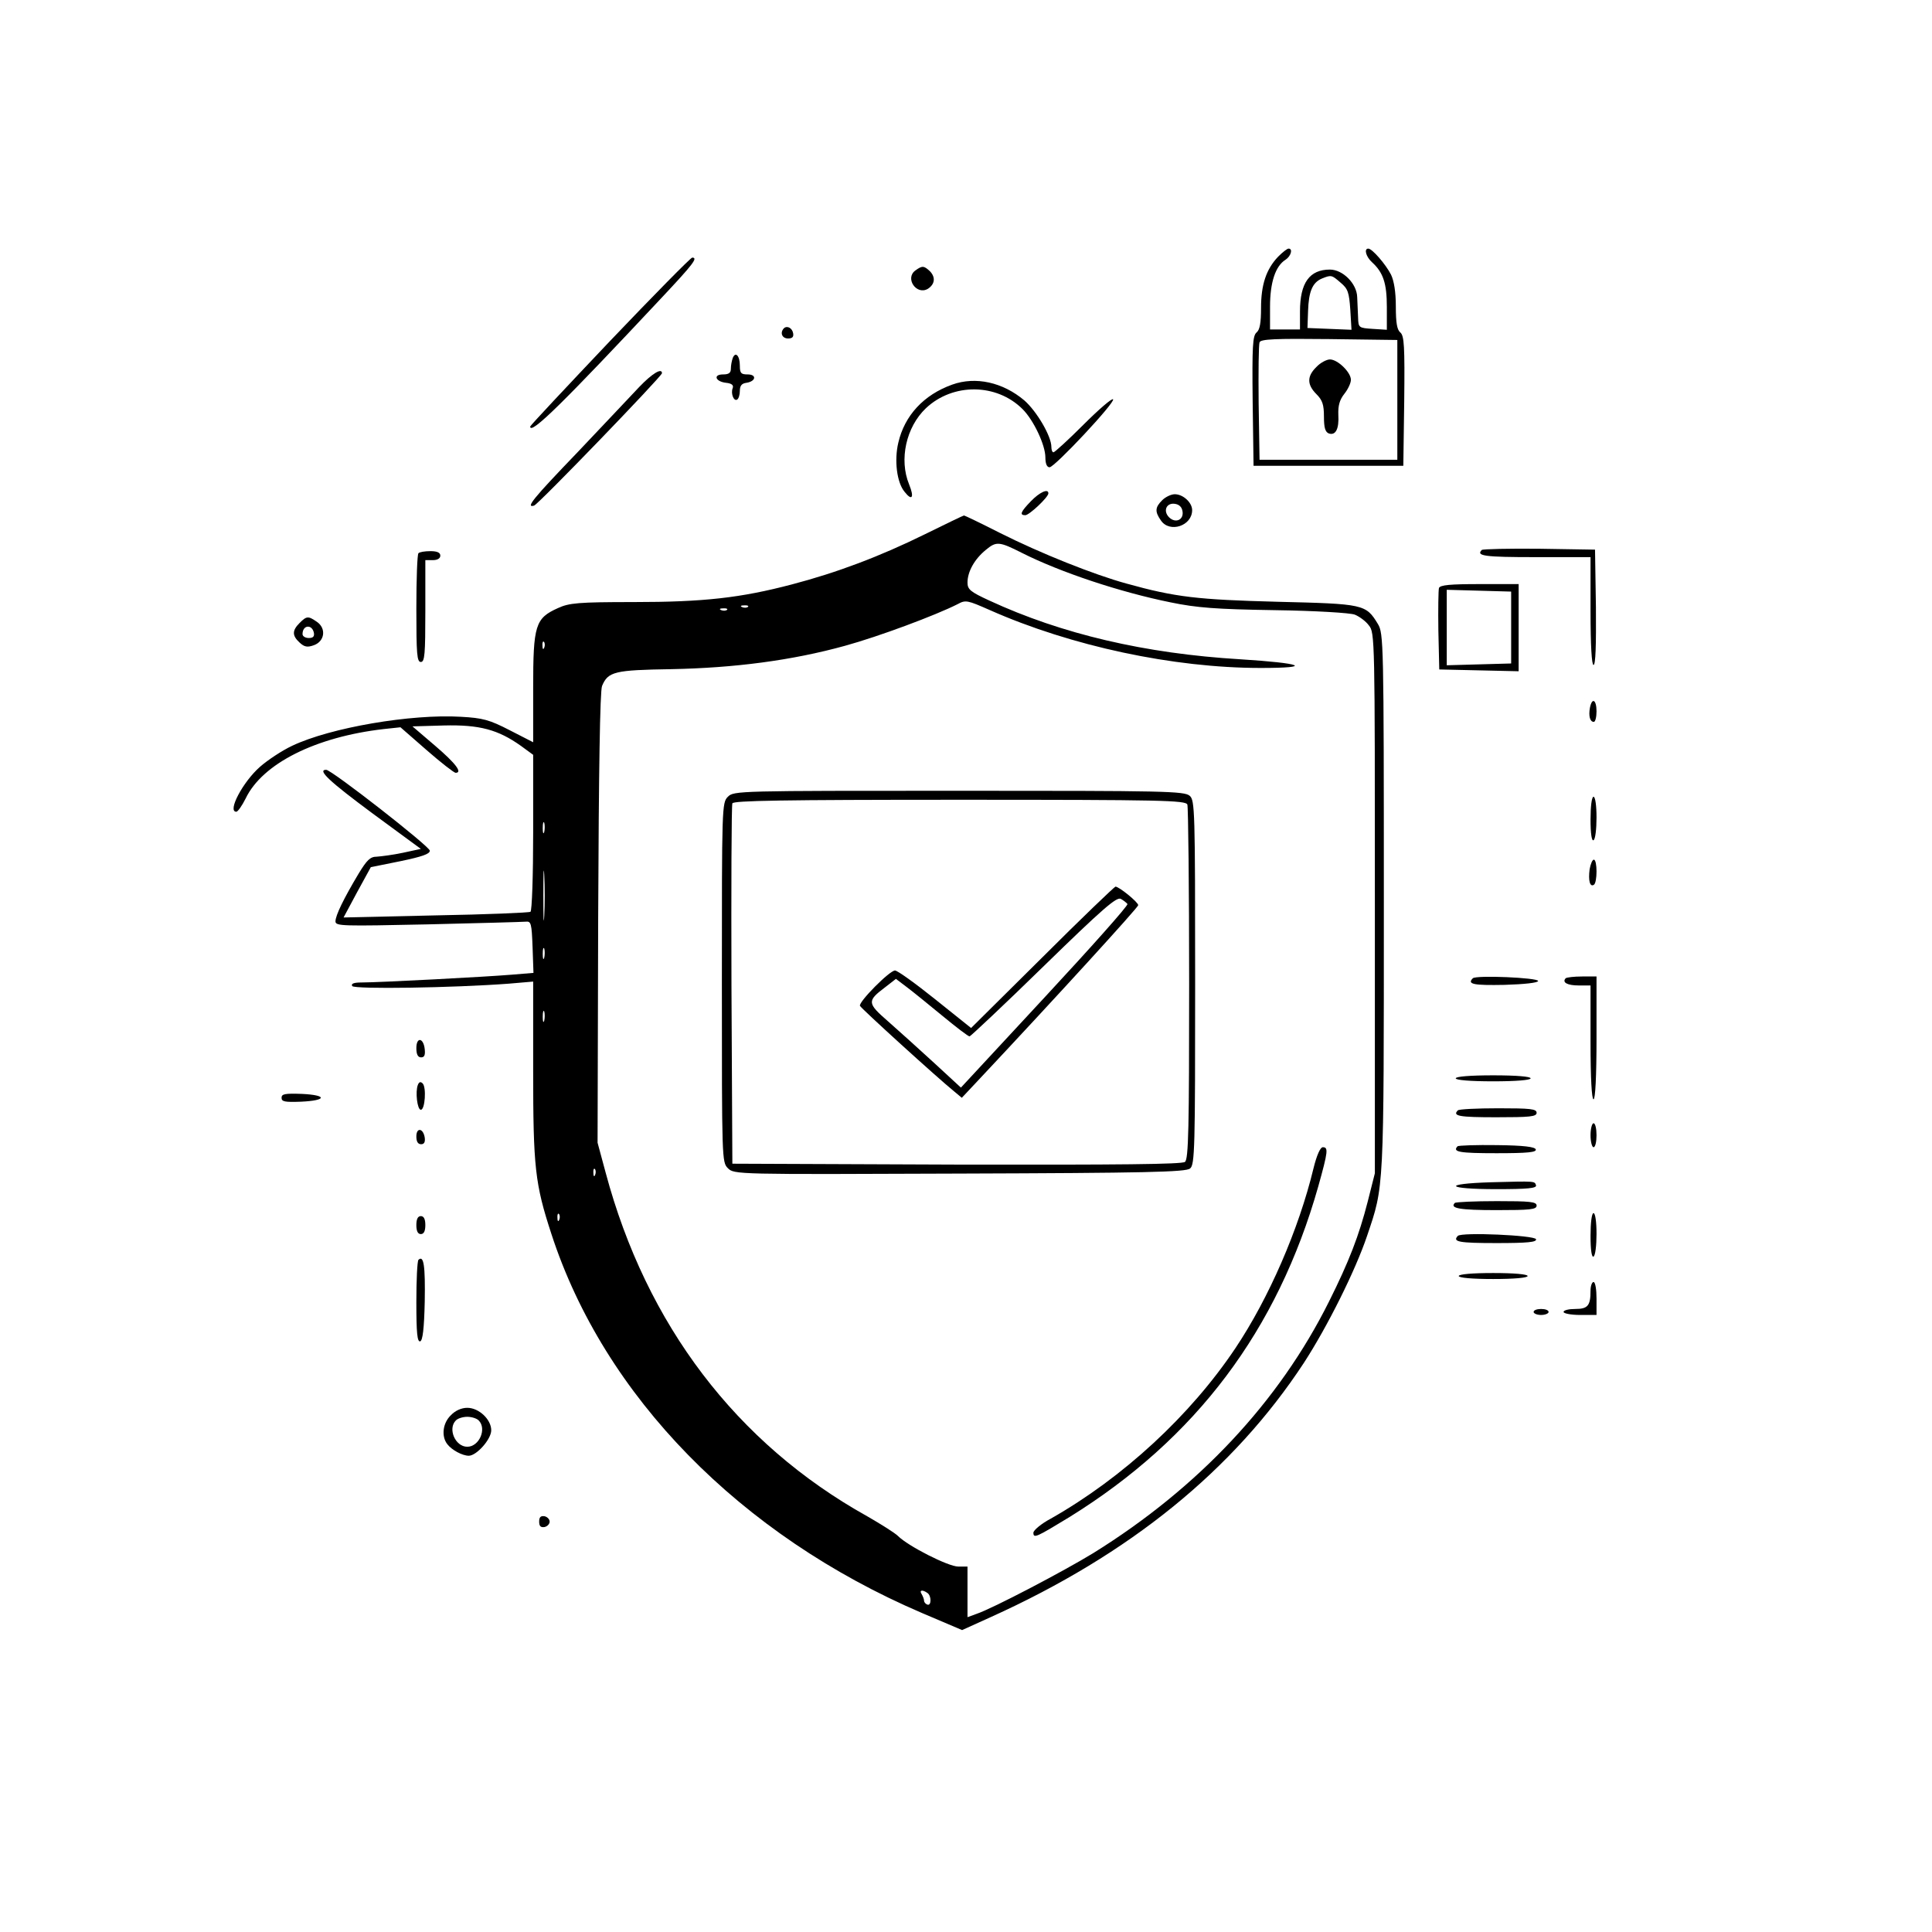 <?xml version="1.0" standalone="no"?>
<!DOCTYPE svg PUBLIC "-//W3C//DTD SVG 20010904//EN"
 "http://www.w3.org/TR/2001/REC-SVG-20010904/DTD/svg10.dtd">
<svg version="1.0" xmlns="http://www.w3.org/2000/svg"
 width="645pt" height="645pt" viewBox="0 0 645 645"
 preserveAspectRatio="xMidYMid meet">

<g transform="translate(0,645) scale(0.1,-0.1)"
fill="#000000" stroke="none">
<path d="M4267 5593 c-40 -42 -57 -94 -57 -171 0 -50 -4 -73 -15 -82 -13 -11
-15 -46 -13 -229 l3 -216 250 0 250 0 3 216 c2 183 0 218 -13 229 -11 9 -15
32 -15 87 0 48 -6 85 -16 106 -18 35 -63 87 -76 87 -15 0 -8 -27 13 -46 37
-34 49 -70 49 -149 l0 -76 -47 3 c-47 3 -48 4 -49 38 -1 19 -2 50 -3 68 -1 45
-48 92 -91 92 -68 0 -100 -44 -100 -140 l0 -60 -50 0 -50 0 0 76 c0 81 18 136
52 157 18 12 25 37 10 37 -5 0 -20 -12 -35 -27z m209 -87 c24 -20 28 -32 32
-90 l4 -67 -73 3 -74 3 2 57 c2 65 15 95 46 108 32 13 33 12 63 -14z m189
-391 l0 -200 -230 0 -230 0 -3 190 c-1 104 0 195 3 202 3 11 53 13 232 11
l228 -3 0 -200z"/>
<path d="M4395 5225 c-32 -31 -32 -59 0 -91 20 -20 25 -35 25 -75 0 -36 4 -51
16 -56 23 -8 35 15 32 63 -1 29 4 49 20 69 12 15 22 36 22 47 0 25 -44 68 -70
68 -11 0 -32 -11 -45 -25z"/>
<path d="M2036 5311 c-146 -154 -266 -282 -266 -285 0 -30 111 80 438 429 107
114 123 135 103 135 -5 0 -129 -126 -275 -279z"/>
<path d="M3056 5547 c-36 -26 4 -84 42 -61 23 15 26 38 7 58 -20 19 -26 20
-49 3z"/>
<path d="M2617 5354 c-14 -15 -6 -34 14 -34 14 0 19 5 17 17 -3 18 -20 27 -31
17z"/>
<path d="M2446 5254 c-3 -9 -6 -24 -6 -35 0 -14 -7 -19 -26 -19 -34 0 -26 -24
10 -28 19 -2 26 -8 22 -18 -7 -18 4 -45 15 -38 5 3 9 16 9 29 0 17 6 25 22 27
32 5 35 28 4 28 -22 0 -26 4 -26 29 0 34 -15 49 -24 25z"/>
<path d="M2134 5158 c-27 -29 -120 -127 -206 -218 -150 -156 -174 -186 -145
-178 13 3 427 432 427 442 0 19 -33 -1 -76 -46z"/>
<path d="M3179 5166 c-95 -34 -159 -103 -180 -194 -14 -59 -5 -133 21 -164 25
-32 33 -19 15 25 -34 83 -10 191 56 254 90 85 236 84 323 -3 37 -37 76 -120
76 -161 0 -21 5 -33 14 -33 17 0 221 218 212 227 -4 4 -48 -34 -99 -85 -51
-51 -96 -92 -100 -92 -4 0 -7 8 -7 18 0 36 -49 119 -90 155 -72 61 -163 81
-241 53z"/>
<path d="M3442 4777 c-35 -36 -39 -47 -19 -47 13 0 77 60 77 73 0 17 -29 4
-58 -26z"/>
<path d="M3880 4780 c-24 -24 -25 -38 -4 -68 29 -42 104 -18 104 35 0 25 -30
53 -58 53 -12 0 -31 -9 -42 -20z m68 -38 c4 -28 -24 -40 -45 -19 -21 21 -9 49
19 45 15 -2 24 -11 26 -26z"/>
<path d="M3089 4667 c-152 -75 -296 -129 -445 -168 -171 -45 -294 -59 -529
-59 -185 0 -215 -3 -252 -20 -76 -34 -83 -57 -83 -266 l0 -182 -78 40 c-68 35
-90 41 -163 45 -166 10 -436 -36 -564 -97 -34 -16 -82 -48 -107 -70 -57 -50
-110 -150 -79 -150 5 0 19 20 31 44 56 117 234 206 461 232 l56 6 87 -76 c48
-42 92 -76 97 -76 24 0 1 31 -68 90 l-76 65 105 3 c119 3 181 -14 257 -68 l41
-30 0 -259 c0 -143 -4 -262 -9 -265 -4 -3 -147 -9 -316 -12 l-308 -7 45 84 46
84 99 20 c72 15 98 24 98 35 0 14 -328 270 -346 270 -31 0 11 -39 154 -145
l162 -119 -60 -13 c-33 -7 -72 -12 -87 -13 -22 0 -33 -11 -61 -57 -49 -82 -77
-139 -77 -159 0 -16 23 -16 308 -10 169 4 316 8 327 9 18 2 20 -5 23 -85 l3
-86 -73 -6 c-82 -7 -443 -26 -501 -26 -26 0 -36 -4 -31 -12 7 -11 336 -6 522
8 l82 7 0 -296 c0 -324 6 -379 61 -547 176 -541 630 -1005 1237 -1265 l134
-57 95 43 c465 210 811 491 1046 849 78 120 172 308 211 424 57 169 56 143 56
1114 0 871 -1 898 -20 929 -40 66 -47 67 -335 74 -266 7 -340 15 -505 61 -106
29 -285 100 -422 169 -65 33 -119 59 -120 58 -2 0 -60 -28 -129 -62z m323 -63
c129 -65 328 -131 496 -165 87 -18 152 -23 347 -26 137 -2 252 -9 268 -15 15
-6 37 -22 47 -36 20 -24 20 -45 20 -927 l0 -902 -24 -95 c-29 -113 -62 -199
-129 -333 -167 -335 -436 -622 -787 -840 -98 -60 -336 -185 -390 -203 l-30
-11 0 85 0 84 -31 0 c-33 0 -167 68 -201 102 -10 10 -56 39 -103 66 -436 243
-737 639 -873 1147 l-27 100 2 750 c2 492 6 759 13 775 20 48 42 53 231 56
210 4 403 29 580 78 113 31 303 102 376 139 27 15 33 13 108 -20 271 -120 612
-193 904 -193 179 0 140 16 -69 29 -317 19 -595 84 -837 196 -63 29 -73 37
-73 60 0 36 23 78 61 109 35 29 44 29 121 -10z m-915 -180 c-3 -3 -12 -4 -19
-1 -8 3 -5 6 6 6 11 1 17 -2 13 -5z m-70 -10 c-3 -3 -12 -4 -19 -1 -8 3 -5 6
6 6 11 1 17 -2 13 -5z m-610 -126 c-3 -8 -6 -5 -6 6 -1 11 2 17 5 13 3 -3 4
-12 1 -19z m0 -615 c-3 -10 -5 -4 -5 12 0 17 2 24 5 18 2 -7 2 -21 0 -30z m0
-280 c-2 -38 -3 -7 -3 67 0 74 1 105 3 68 2 -38 2 -98 0 -135z m0 -140 c-3
-10 -5 -4 -5 12 0 17 2 24 5 18 2 -7 2 -21 0 -30z m0 -210 c-3 -10 -5 -4 -5
12 0 17 2 24 5 18 2 -7 2 -21 0 -30z m170 -515 c-3 -8 -6 -5 -6 6 -1 11 2 17
5 13 3 -3 4 -12 1 -19z m-120 -150 c-3 -8 -6 -5 -6 6 -1 11 2 17 5 13 3 -3 4
-12 1 -19z m1229 -1246 c14 -9 14 -44 0 -39 -6 2 -11 8 -11 13 0 5 -4 15 -8
22 -9 13 2 16 19 4z"/>
<path d="M2430 3790 c-20 -20 -20 -33 -20 -620 0 -591 0 -600 20 -620 21 -21
26 -21 774 -18 620 2 756 5 769 17 16 12 17 68 17 621 0 575 -1 608 -18 623
-17 16 -85 17 -770 17 -739 0 -752 0 -772 -20z m1534 -26 c3 -9 6 -278 6 -599
0 -479 -2 -585 -14 -594 -9 -8 -217 -10 -762 -9 l-749 3 -3 595 c-1 327 0 601
3 608 3 9 164 12 759 12 678 0 754 -2 760 -16z"/>
<path d="M3480 3254 l-238 -236 -120 96 c-66 53 -126 96 -134 96 -18 0 -122
-105 -117 -118 4 -9 258 -240 316 -287 l24 -20 47 50 c277 295 542 586 542
593 0 10 -64 62 -76 62 -3 0 -114 -106 -244 -236z m284 178 c3 -5 -121 -144
-275 -310 l-281 -303 -90 83 c-50 46 -119 108 -153 138 -70 61 -71 68 -10 114
l36 28 37 -28 c20 -15 74 -59 119 -96 45 -37 85 -68 90 -68 4 1 116 106 248
235 195 190 243 232 257 224 9 -5 19 -13 22 -17z"/>
<path d="M4385 2549 c-49 -203 -149 -433 -260 -599 -151 -226 -377 -434 -617
-570 -32 -17 -58 -39 -58 -47 0 -20 10 -15 120 52 423 262 695 624 831 1104
33 118 34 131 15 131 -8 0 -20 -26 -31 -71z"/>
<path d="M4947 4614 c-20 -20 9 -24 178 -24 l185 0 0 -180 c0 -116 4 -180 10
-180 7 0 9 66 8 193 l-3 192 -186 3 c-102 1 -188 -1 -192 -4z"/>
<path d="M1397 4603 c-4 -3 -7 -87 -7 -185 0 -152 2 -178 15 -178 13 0 15 26
15 170 l0 170 25 0 c16 0 25 6 25 15 0 10 -10 15 -33 15 -19 0 -37 -3 -40 -7z"/>
<path d="M4804 4487 c-2 -7 -3 -71 -2 -143 l3 -129 133 -3 132 -3 0 146 0 145
-130 0 c-98 0 -132 -3 -136 -13z m241 -132 l0 -120 -107 -3 -108 -3 0 126 0
126 108 -3 107 -3 0 -120z"/>
<path d="M1000 4370 c-25 -25 -25 -42 0 -65 16 -15 26 -17 48 -9 36 13 42 56
10 78 -29 20 -34 20 -58 -4z m48 -33 c2 -12 -3 -17 -17 -17 -12 0 -21 6 -21
13 0 31 32 34 38 4z"/>
<path d="M5308 4087 c-5 -27 0 -47 13 -47 5 0 9 16 9 35 0 39 -15 48 -22 12z"/>
<path d="M5310 3714 c0 -47 4 -73 10 -69 6 3 10 37 10 76 0 39 -4 69 -10 69
-6 0 -10 -32 -10 -76z"/>
<path d="M5307 3548 c-5 -38 1 -60 14 -52 12 7 12 84 0 84 -5 0 -11 -15 -14
-32z"/>
<path d="M4917 3184 c-20 -20 3 -24 106 -22 66 2 112 7 112 13 0 11 -207 20
-218 9z"/>
<path d="M5227 3184 c-13 -14 6 -24 44 -24 l39 0 0 -190 c0 -120 4 -190 10
-190 6 0 10 75 10 205 l0 205 -48 0 c-27 0 -52 -3 -55 -6z"/>
<path d="M1390 2951 c0 -21 5 -31 16 -31 11 0 14 8 12 27 -4 39 -28 42 -28 4z"/>
<path d="M4860 2850 c0 -6 48 -10 125 -10 77 0 125 4 125 10 0 6 -48 10 -125
10 -77 0 -125 -4 -125 -10z"/>
<path d="M1395 2828 c-9 -23 -2 -83 10 -83 14 0 19 75 6 88 -7 7 -12 5 -16 -5z"/>
<path d="M940 2785 c0 -13 11 -15 65 -13 87 4 88 22 3 26 -57 2 -68 0 -68 -13z"/>
<path d="M4867 2743 c-19 -19 5 -23 128 -23 113 0 135 2 135 15 0 13 -21 15
-128 15 -71 0 -132 -3 -135 -7z"/>
<path d="M5310 2660 c0 -22 5 -40 10 -40 6 0 10 18 10 40 0 22 -4 40 -10 40
-5 0 -10 -18 -10 -40z"/>
<path d="M1390 2656 c0 -17 5 -26 16 -26 10 0 14 7 12 22 -5 32 -28 35 -28 4z"/>
<path d="M4866 2623 c-18 -19 7 -23 130 -23 104 0 135 3 131 13 -3 8 -39 13
-129 14 -69 1 -129 -1 -132 -4z"/>
<path d="M4978 2503 c-166 -5 -151 -23 18 -23 104 0 135 3 132 13 -5 14 0 14
-150 10z"/>
<path d="M4857 2434 c-18 -18 16 -24 139 -24 112 0 134 2 134 15 0 13 -21 15
-133 15 -74 0 -137 -3 -140 -6z"/>
<path d="M5310 2324 c0 -47 4 -73 10 -69 6 3 10 37 10 76 0 39 -4 69 -10 69
-6 0 -10 -32 -10 -76z"/>
<path d="M1390 2360 c0 -20 5 -30 15 -30 10 0 15 10 15 30 0 20 -5 30 -15 30
-10 0 -15 -10 -15 -30z"/>
<path d="M4867 2324 c-19 -20 4 -24 129 -24 104 0 135 3 132 13 -5 13 -248 24
-261 11z"/>
<path d="M1397 2244 c-4 -4 -7 -68 -7 -141 0 -103 3 -134 13 -131 8 3 13 41
15 133 2 118 -3 156 -21 139z"/>
<path d="M4870 2190 c0 -6 45 -10 115 -10 70 0 115 4 115 10 0 6 -45 10 -115
10 -70 0 -115 -4 -115 -10z"/>
<path d="M5310 2141 c0 -50 -9 -61 -51 -61 -21 0 -39 -4 -39 -10 0 -5 25 -10
55 -10 l55 0 0 55 c0 30 -4 55 -10 55 -5 0 -10 -13 -10 -29z"/>
<path d="M5120 2070 c0 -5 11 -10 25 -10 14 0 25 5 25 10 0 6 -11 10 -25 10
-14 0 -25 -4 -25 -10z"/>
<path d="M1505 1725 c-27 -26 -32 -70 -12 -96 15 -20 51 -39 72 -39 26 0 75
55 75 85 0 36 -41 75 -80 75 -19 0 -40 -9 -55 -25z m93 -17 c28 -28 2 -88 -38
-88 -40 0 -66 60 -38 88 7 7 24 12 38 12 14 0 31 -5 38 -12z"/>
<path d="M1800 1370 c0 -15 5 -20 18 -18 9 2 17 10 17 18 0 8 -8 16 -17 18
-13 2 -18 -3 -18 -18z"/>
</g>
</svg>
